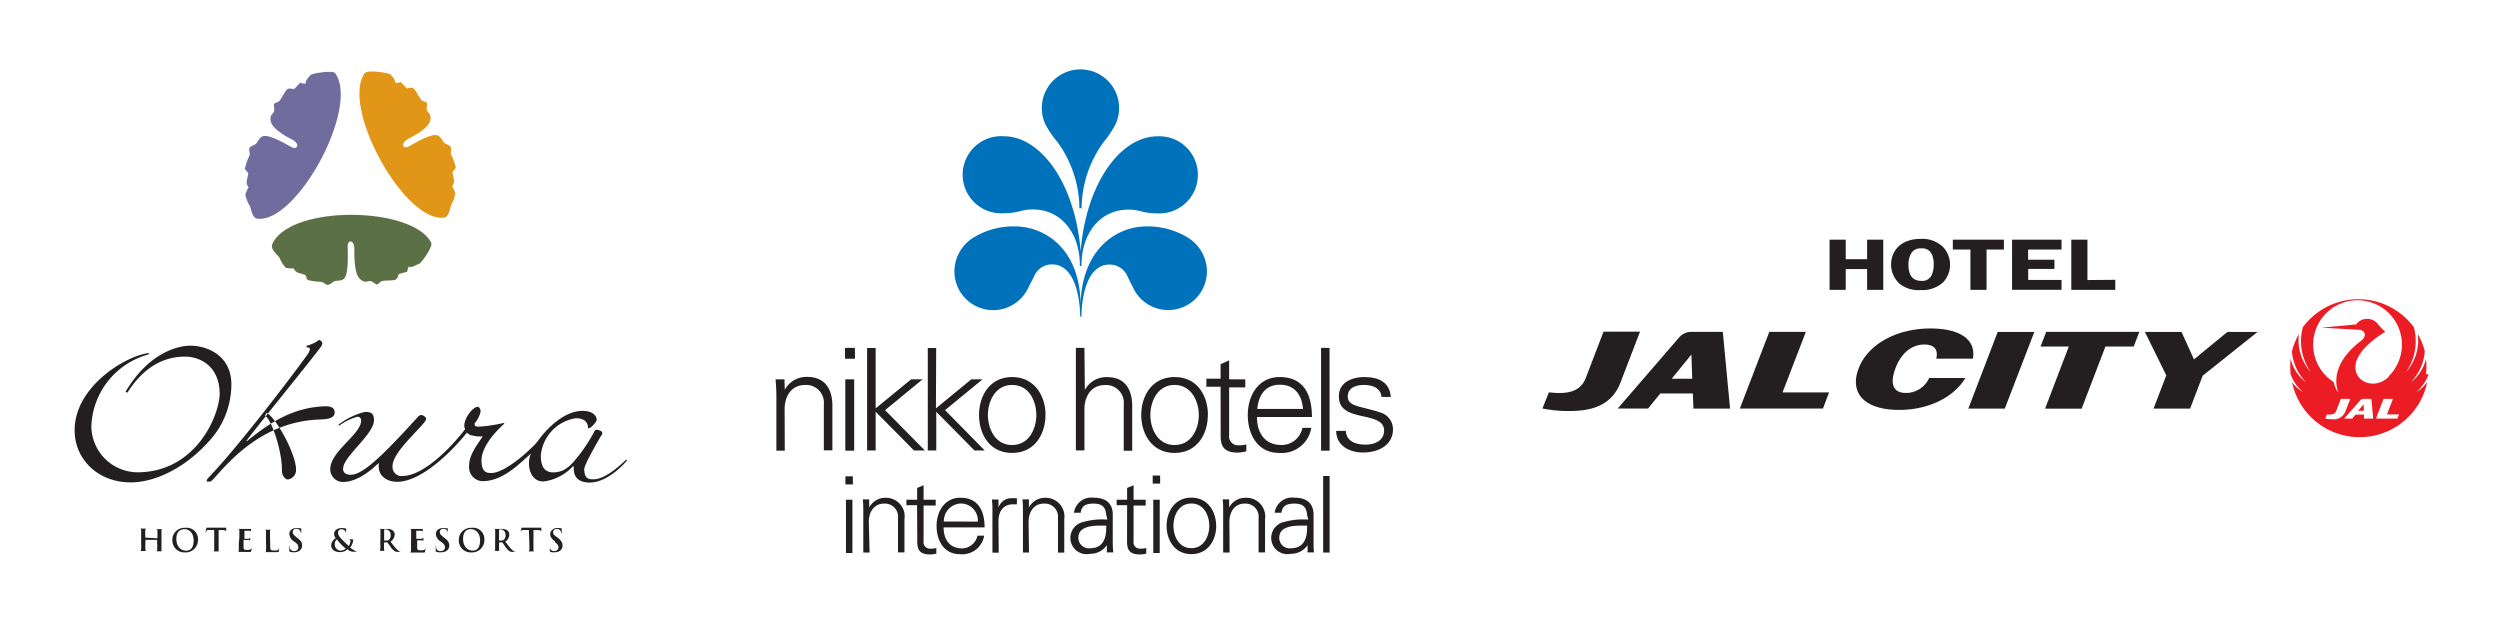 <svg xmlns="http://www.w3.org/2000/svg" viewBox="0 0 309.77 77.29"><defs><style>.cls-1{fill:#231f20;}.cls-2{fill:#716c9e;}.cls-3{fill:#e29618;}.cls-4{fill:#5b7045;}.cls-5{fill:#0071bb;}.cls-6{fill:#ec1c24;}.cls-7{fill:none;}</style></defs><title>logo</title><path d="M18.4 43.92a9.58 9.58 0 0 0-7.08 8.9 5.76 5.76 0 0 0 5.9 5.7c7.13-.13 10-7.12 10-9.8-.08-3.76-2.92-4.55-4.3-4.53-2.44 0-5 1.1-7.13 4.46l-.24-.1c2.92-4.92 6.55-5.7 8-5.72 2.22 0 5.06 1.27 5.12 4.7a10.4 10.4 0 0 1-2.94 7.32c-2.63 2.9-6.2 4.86-9.4 4.92-4 .07-7-2.68-7.08-6.3-.13-5.5 6.3-9.4 9.22-9.73zM39.22 42.35c.22-.22.4-.27.52-.14s.33.26.06.7c-.5.8-8.9 11.1-9.27 11.73h.1c2.85-2.33 5.77-4.2 9.74-4.3 1 0 1.1.48 1.1.74 0 .48-.3.87-1.88.9-6.65.24-10.7 4.6-13 7.22-.34.37-.44.45-.56.47s-.36 0-.38 0-.14-.15.2-.5c3.28-3.4 9.35-11.25 12.15-15.1.44-.58.5-1 .23-1s-.37-.2-.13-.25a6 6 0 0 0 1.12-.47zM32.83 51.53c.8.32 2.16 4.47 2.1 6.78 0 .6.38 1.1.75 1.1a1.18 1.18 0 0 0 1-1.26c0-1.83-2.42-6.37-3.65-7zM65.75 56.32c-.5 1.12-.15 3.37 1.6 3.34a6 6 0 0 0 3.6-1.84c.14-.13.15 0 .14.17 0 .42 0 1.82 2 1.8 2.12 0 4.22-2.24 4.6-2.74l-.1-.1c-1.13 1.1-2.77 2.42-4 2.44-.6 0-1.17 0-1.2-1.25 0-.6 2-4 2.13-4.2a.33.33 0 0 0 0-.5 1.9 1.9 0 0 0-.5-.18c-.12 0-.27-.08-.45.34a20.24 20.24 0 0 1-1.92 2.93c-.83 1-1.58 2-3.1 2-1.27 0-1.52-1-1.54-2.08a5.15 5.15 0 0 1 4.33-4.63c1.2 0 1.46.64 1.5 1s0 .24.1.24c.3 0 1-.8 1-1.07s-.28-1.08-1.77-1.08c-1.87 0-3.64 1.5-4.7 2.7-.54.6-.93 1.2-1.15 1.42-2.1 2.15-4.28 3.58-5.42 3.58-.6 0-1.22-.08-1.24-1.55 0-2.1 2.6-4.34 2.76-4.5s0-.17-.25-.1a18.3 18.3 0 0 1-2.74.4c-.4 0-.6 0-.62-.3 0 0 0-.08 0-.1a3.48 3.48 0 0 0 .74-1.45c0-.36-.18-.6-.38-.6-.65 0-2 1.84-1.55 2.73v.05c-1.46 1.94-5 5.73-7.66 5.78a1.12 1.12 0 0 1-1.32-1.22c0-1.67 3.2-4.38 4.05-5.57.14-.2.13-.43 0-.5a.82.82 0 0 0-.35-.23c-.13 0-.3-.12-.6.25-4.35 4.8-6.4 6.65-7.8 7.06-.6.17-1.6.08-1.4-.9.3-1.54 3.82-4.12 3.8-5.82 0-.94-.52-1-1.14-1a9 9 0 0 0-3.28 1.6l.1.1a7.32 7.32 0 0 1 2.24-1.1.43.43 0 0 1 .48.5c0 1.68-3.87 3.8-3.82 6.05a1.58 1.58 0 0 0 1.55 1.53c1.9 0 3.66-1.6 4.42-2.32l.06.06c-.2 1.3.77 2.26 2.33 2.24 3.1-.06 7-4.08 8.57-6.1a1.2 1.2 0 0 0 .7.37 4.28 4.28 0 0 0 1.26.1c-.54.86-1.7 2.26-1.68 3.62a1.73 1.73 0 0 0 1.63 1.93c2.5 0 4.43-2 6-3.4z" class="cls-1"></path><path d="M41.55 9.1c3 4.22-4.72 18.54-9.65 18-.76-.1-.75-1.4-1-1.67a4.35 4.35 0 0 1-.5-1.3 3.13 3.13 0 0 1 .4-.9 1.6 1.6 0 0 1-.25-.6c0-.2.16-.78.2-1.07s-.4-.4-.4-.7a7.64 7.64 0 0 1 .55-1.56c.15-.35-.1-.64 0-.93s.55-.35.8-.54.35-.72.83-.93c.78-.35 3.08 1.07 3.58 1.32.22.1.5.2.65 0s.1-.6-.7-1-2.3-1.3-2.5-2.14.3-.93.4-1.32-.1-.7 0-.88.4-.16.63-.35.74-1.27 1-1.47.84 0 .84 0l.78-.83s.68.3.68 0 .4-.74.6-.94 2.77-.64 3.07-.2z" class="cls-2"></path><path d="M45.2 9.04c-3 4.25 4.88 18.5 9.8 17.93.76-.1.74-1.38.95-1.65a4.6 4.6 0 0 0 .47-1.34 3 3 0 0 0-.4-.9 1.67 1.67 0 0 0 .25-.58c0-.2-.15-.8-.2-1.08s.4-.4.4-.7a7.87 7.87 0 0 0-.56-1.56c-.14-.34.1-.64-.06-.93s-.54-.32-.78-.52-.36-.7-.84-.93c-.8-.32-3.08 1.1-3.57 1.36-.2.1-.5.2-.64 0s-.1-.6.68-1 2.4-1.3 2.6-2.18-.3-.93-.4-1.33.08-.7 0-.87-.4-.14-.64-.34-.74-1.25-1-1.45-.83 0-.83 0l-.78-.82s-.68.3-.68 0-.4-.73-.6-.93-2.83-.6-3.14-.16z" class="cls-3"></path><path d="M53.44 30.1c-2.26-4.56-17.5-4.77-19.7.15-.3.67.76 1.4.9 1.7a4.45 4.45 0 0 0 .77 1.23 3 3 0 0 0 .95.07 1.8 1.8 0 0 0 .4.47c.18.1.75.23 1 .33s.16.52.4.65a7.34 7.34 0 0 0 1.6.22c.37 0 .5.37.84.37s.52-.3.8-.43.8 0 1.2-.3c.66-.52.47-3.53.48-4.07 0-.22.06-.52.3-.56s.54.2.53 1.05 0 3 .7 3.6.94.17 1.33.26.55.4.76.4.3-.28.6-.4 1.42-.05 1.7-.18.4-.7.4-.7l1.07-.3s.06-.74.3-.6.9-.3 1.17-.38 1.73-2.13 1.5-2.6z" class="cls-4"></path><path d="M19.5 66.7v-.08a7.53 7.53 0 0 0 0-.83c0-.15 0-.2-.18-.23h-.15s-.06 0-.06 0 0 0 .1 0h1.05c.05 0 .08 0 .08 0s0 0-.07 0h-.12c-.1 0-.14.08-.14.22s0 .23 0 .82v.67c0 .35 0 .67 0 .84s0 .2.15.2h.2s.07 0 .07 0 0 0-.08 0h-1.1c-.05 0-.08 0-.08 0s0 0 .06 0h.14c.07 0 .1-.1.1-.2a6.17 6.17 0 0 0 0-.84v-.38h-1.45v.33a7 7 0 0 0 0 .85c0 .1 0 .2.15.2h.2s.07 0 .07 0 0 0-.1 0h-1.1s-.07 0-.07 0 0 0 .06 0h.14c.1 0 .1-.1.12-.2a7.37 7.37 0 0 0 0-.84v-.67c0-.6 0-.72 0-.84s0-.2-.18-.22h-.15s-.07 0-.07 0 0 0 .08 0h1.06s.07 0 .07 0 0 0-.06 0h-.1c-.1 0-.13.08-.14.22s0 .24 0 .83v.06zM21.35 66.92a1.5 1.5 0 0 1 1.6-1.52 1.4 1.4 0 0 1 1.58 1.45 1.53 1.53 0 0 1-1.62 1.6 1.48 1.48 0 0 1-1.55-1.53zM24 67c0-.9-.5-1.43-1.15-1.43-.46 0-1 .25-1 1.22 0 .8.45 1.44 1.2 1.44.3.02.94-.1.94-1.23zM26.54 65.67h-.58c-.22 0-.32 0-.38.12s-.05.08-.05.12 0 .05-.05.05 0 0 0-.07.08-.42.1-.45 0-.06 0-.06a.7.7 0 0 0 .16 0 2.34 2.34 0 0 0 .4 0h1.52a1.2 1.2 0 0 0 .3 0h.07s0 0 0 .06 0 .37 0 .47 0 .05 0 .05 0 0 0-.08c0-.1-.12-.2-.47-.2h-.47v1.6c0 .35 0 .67 0 .84s0 .2.14.2h.2s.06 0 .06 0 0 0-.06 0h-1.16s-.07 0-.07 0 0 0 .07 0h.14c.1 0 .12-.1.13-.2s0-.48 0-.84zM29.66 66.6c0-.6 0-.72 0-.84s0-.2-.17-.22h-.16s-.08 0-.08 0 0 0 .1 0h1.75s0 .08 0 .25 0 .2 0 .26a.44.44 0 0 0 0-.14c0-.08-.06-.13-.25-.15h-.56v1h.45c.1 0 .15 0 .2-.07s0-.05.05-.05 0 .08 0 .3 0 .22 0 .24 0 .06 0 .06 0-.08 0-.14a.2.2 0 0 0-.25-.2h-.56v.3c0 .13 0 .5 0 .6 0 .27.05.34.46.34a.82.82 0 0 0 .36-.06c.1 0 .15-.12.18-.28s0 0 0 .07a2.37 2.37 0 0 1-.06.42c0 .1-.06.1-.2.1h-1.55s-.08 0-.08 0 0 0 .06 0h.14c.07 0 .1-.1.1-.2s0-.5 0-.85zM33.48 67.26c0 .5 0 .77.08.85s.18.1.47.1.36 0 .46-.12a.42.42 0 0 0 .1-.24s0-.05 0-.05 0 0 0 .05a3.52 3.52 0 0 1-.05.46c0 .1 0 .1-.25.1h-1.55c-.06 0-.08 0-.08 0s0 0 .07 0h.13c.1 0 .1-.1.1-.2a7.68 7.68 0 0 0 0-.84v-.67c0-.6 0-.72 0-.84s0-.2-.16-.22a.4.4 0 0 0-.12 0s-.05 0-.05 0 0 0 .1 0h1.02c.06 0 .08 0 .08 0s0 0-.07 0h-.16c-.1 0-.14.08-.14.22s0 .24 0 .83zM35.93 68.36c-.07 0-.08 0-.08-.13s0-.45 0-.5 0-.1.06-.1 0 0 0 .05a.44.44 0 0 0 0 .2.5.5 0 0 0 .56.4.46.46 0 0 0 .5-.44c0-.2-.04-.37-.36-.63l-.2-.13a1.17 1.17 0 0 1-.56-.92c0-.43.36-.73.9-.73a2 2 0 0 1 .52.05s.06 0 .06 0 0 .16 0 .48c0 .07 0 .1-.06.1s0 0 0-.06a.47.47 0 0 0-.1-.27.48.48 0 0 0-.44-.2.4.4 0 0 0-.46.42c0 .18.1.3.4.56l.12.1c.47.35.64.6.64 1a.77.77 0 0 1-.37.66 1.06 1.06 0 0 1-.62.16 1.35 1.35 0 0 1-.5-.06zM41.6 66.67a.8.8 0 0 1-.2-.54c0-.3.27-.7.95-.7a1.46 1.46 0 0 1 .48.06c.07 0 .07.05.07.1a2.6 2.6 0 0 1-.05.5c0 .06 0 .07 0 .07s0 0 0-.1a.5.5 0 0 0-.1-.3.53.53 0 0 0-.44-.18.4.4 0 0 0-.42.43c0 .37.33.68.65 1 .13.15.62.58.68.65a1.16 1.16 0 0 0 .2-.6.24.24 0 0 0-.07-.17.3.3 0 0 0-.2-.06s-.04 0-.04 0 0 0 .05 0h.47c.07 0 .13 0 .13.07a1.58 1.58 0 0 1-.38.94 5.74 5.74 0 0 0 .55.38 1.27 1.27 0 0 0 .42.14s.05 0 .05 0 0 0-.13 0h-.3a1.16 1.16 0 0 1-.92-.3 1.26 1.26 0 0 1-.92.35c-.84 0-1.1-.5-1.1-.85a1.18 1.18 0 0 1 .58-.88zm1.23 1.3c-.23-.18-.6-.55-.7-.66a6.37 6.37 0 0 1-.38-.48.7.7 0 0 0-.27.6.76.76 0 0 0 .74.8 1 1 0 0 0 .6-.24zM47.14 66.6c0-.6 0-.72 0-.84s0-.2-.15-.22h-.17s-.07 0-.07 0 0 0 .1 0h1.08a1.2 1.2 0 0 1 .7.16.67.67 0 0 1 .28.54 1.12 1.12 0 0 1-.52.87c.34.45.6.8.84 1a.83.83 0 0 0 .44.27h.1s0 0-.07 0h-.36a.7.7 0 0 1-.4-.07 1.76 1.76 0 0 1-.55-.56c-.17-.22-.34-.5-.4-.54a.06.06 0 0 0-.05 0h-.35a8.25 8.25 0 0 0 0 .85c0 .1 0 .2.15.2h.2s0 0-.07 0h-1c-.05 0-.07 0-.07 0s0 0 .07 0H47c.1 0 .1-.1.12-.2a7.68 7.68 0 0 0 0-.84zm.46.3s0 .05 0 .07a1 1 0 0 0 .3 0c.15 0 .22 0 .27-.07a.67.67 0 0 0 .23-.58.63.63 0 0 0-.6-.72.77.77 0 0 0-.2 0s0 0 0 .05zM50.94 66.6c0-.6 0-.72 0-.84s0-.2-.16-.22h-.16s-.06 0-.06 0 0 0 .1 0h1.73a1 1 0 0 0 0 .25s0 .2 0 .26a.44.44 0 0 0 0-.14c0-.08-.07-.13-.26-.15h-.55v1h.62c.1 0 .15 0 .18-.07s0-.05.07-.05 0 .08 0 .3 0 .22 0 .24 0 .06 0 .06a.53.53 0 0 0 0-.14c0-.07-.07-.13-.22-.15h-.54v.3c0 .13 0 .5 0 .6 0 .27.08.34.48.34a.8.8 0 0 0 .36-.05c.1 0 .15-.12.18-.28s0 0 0 .07a2.25 2.25 0 0 1-.05.43c0 .1-.07.1-.2.1h-1.78s-.1 0-.1 0 0 0 .07 0h.15c.08 0 .1-.1.12-.2s0-.5 0-.85zM54.07 68.36c-.07 0-.08 0-.08-.13s0-.45 0-.5 0-.1.05-.1 0 0 0 .05a.65.65 0 0 0 0 .2.5.5 0 0 0 .56.4.48.48 0 0 0 .54-.44c0-.2-.06-.37-.38-.63l-.18-.13a1.16 1.16 0 0 1-.57-.92c0-.43.36-.73.9-.73a2.06 2.06 0 0 1 .52.05s.06 0 .06 0 0 .16 0 .48c0 .07 0 .1 0 .1s0 0 0-.06a.46.46 0 0 0-.1-.27.5.5 0 0 0-.44-.2.4.4 0 0 0-.46.42c0 .18.1.3.4.56l.13.1c.48.35.65.6.65 1a.76.76 0 0 1-.37.66 1.05 1.05 0 0 1-.6.16 1.32 1.32 0 0 1-.6-.06zM56.85 66.92a1.5 1.5 0 0 1 1.6-1.52 1.4 1.4 0 0 1 1.57 1.45 1.53 1.53 0 0 1-1.6 1.6 1.48 1.48 0 0 1-1.57-1.53zm2.64.07c0-.9-.5-1.43-1.16-1.43-.44 0-.95.25-.95 1.22 0 .8.43 1.44 1.2 1.44.26.02.9-.1.9-1.23zM61.36 66.6c0-.6 0-.72 0-.84s0-.2-.17-.22h-.16s-.07 0-.07 0 0 0 .08 0h1.1a1.25 1.25 0 0 1 .7.16.68.68 0 0 1 .27.54 1.1 1.1 0 0 1-.5.87c.34.45.6.8.83 1a.82.82 0 0 0 .44.27h.1s.04 0 .04 0 0 0-.08 0h-.36a.8.8 0 0 1-.43-.07 2 2 0 0 1-.53-.56c-.15-.22-.33-.5-.38-.54a.06.06 0 0 0-.06 0h-.34c0 .37 0 .7 0 .85s0 .2.15.2h.2s0 0-.07 0h-1c-.06 0-.08 0-.08 0s0 0 .06 0h.15c.08 0 .1-.1.1-.2s0-.48 0-.84zm.47.3s0 .05 0 .07a.85.85 0 0 0 .3 0 .38.38 0 0 0 .28-.07.72.72 0 0 0 .23-.58c0-.56-.36-.72-.6-.72a.7.7 0 0 0-.2 0s0 0 0 .05zM65.53 65.67h-.58c-.23 0-.32 0-.38.12a.9.9 0 0 0-.06.12s0 .05 0 .05 0 0 0-.07.1-.42.1-.45 0-.06 0-.06a.78.78 0 0 0 .17 0 2.26 2.26 0 0 0 .38 0h1.54a1.1 1.1 0 0 0 .27 0h.1s0 0 0 .06 0 .37 0 .47 0 .05 0 .05 0 0 0-.08c0-.1-.12-.2-.47-.2h-.5v1.6c0 .35 0 .67 0 .84s0 .2.17.2h.2s.06 0 .06 0 0 0-.07 0h-1.1c-.06 0-.1 0-.1 0s0 0 .08 0h.15c.06 0 .08-.1.1-.2s0-.48 0-.84zM68.2 68.36c-.06 0-.07 0-.07-.13s0-.45 0-.5 0-.1 0-.1 0 0 0 .05a.54.54 0 0 0 0 .2.5.5 0 0 0 .54.4.48.48 0 0 0 .53-.44c0-.2-.06-.37-.4-.63l-.05-.14c-.43-.33-.58-.6-.58-.92s.36-.73.9-.73a2.2 2.2 0 0 1 .53.06s0 .16 0 .48c0 .07 0 .1-.07.1s0 0 0-.06a.54.54 0 0 0-.1-.26.5.5 0 0 0-.4-.2c-.3 0-.5.18-.5.42s.1.3.42.56l.12.08c.47.36.63.62.63 1a.75.75 0 0 1-.36.67 1 1 0 0 1-.62.16 1.36 1.36 0 0 1-.52-.04zM97.24 55.84H96.2V49c0-.7-.06-1.4-.1-2h1.1l.04 1.3a3.05 3.05 0 0 1 2.77-1.6c2.9 0 3.13 2.55 3.13 3.57v5.53h-1.06v-5.66a2.2 2.2 0 0 0-2.32-2.44c-1.75 0-2.54 1.46-2.54 3zM105.84 47v8.84h-1.1V47zm.1-2.55h-1.24V43.1h1.23zM108.5 50.6l4.4-3.6h1.42l-4.65 3.82 4.93 5h-1.34l-4.76-4.8v4.8h-1.06v-12.7h1.06zM115.97 50.6l4.38-3.6h1.4l-4.65 3.82 4.92 5h-1.27l-4.74-4.8v4.8h-1.05v-12.7H116zM129.54 51.42c0 2.33-1.3 4.7-4.13 4.7s-4.1-2.37-4.1-4.7 1.3-4.7 4.1-4.7 4.14 2.37 4.14 4.7zm-4.13-3.72c-2.12 0-3 2.08-3 3.72s.86 3.72 3 3.72 3-2.08 3-3.72-.85-3.72-3-3.72zM134.42 48.33a3 3 0 0 1 2.77-1.6c2.88 0 3.1 2.56 3.1 3.58v5.54h-1.05v-5.7a2.2 2.2 0 0 0-2.33-2.44c-1.74 0-2.54 1.46-2.54 3v5.1h-1.06V43.1h1.06zM149.66 51.42c0 2.33-1.3 4.7-4.12 4.7s-4.13-2.37-4.13-4.7 1.3-4.7 4.14-4.7 4.12 2.37 4.12 4.7zm-4.12-3.72c-2.13 0-3 2.08-3 3.72s.85 3.72 3 3.72 3-2.08 3-3.72-.88-3.72-3-3.72zM151.24 47.92h-1.76v-1h1.76v-1.8l1.06-.47V47h2v1h-2v5.92a1.1 1.1 0 0 0 1.2 1.25 3.15 3.15 0 0 0 .93-.1v.85a4.35 4.35 0 0 1-1.08.16c-2.24 0-2.1-1.43-2.1-2.63zM155.75 51.67c0 1.9.9 3.47 3.06 3.47a2.64 2.64 0 0 0 2.57-2.12h1.1a3.72 3.72 0 0 1-4 3.1c-2.64 0-3.87-2.28-3.87-4.7s1.32-4.7 3.95-4.7c3 0 4 2.18 4 4.95zm5.7-1c-.13-1.7-1-3-2.88-3s-2.65 1.45-2.78 3zM164.75 55.84h-1.06V43.1h1.05zM169.1 46.73c1.67 0 3.08.58 3.23 2.45h-1.15c-.1-1.1-1.1-1.48-2.18-1.48s-2 .4-2 1.43c0 1.3 1.7 1.18 4.1 2a2.15 2.15 0 0 1 1.5 2.06c0 2-1.84 2.88-3.7 2.88-1.55 0-3.3-.72-3.34-2.68h1.2c.07 1.32 1.24 1.7 2.44 1.7s2.3-.52 2.3-1.75-1.38-1.48-2.8-1.8-2.8-.74-2.8-2.38c-.04-1.8 1.65-2.44 3.2-2.44zM105.62 61.92v6.6h-.8v-6.6zm.06-1.9h-.93v-1h.92zM107.75 68.46h-.78v-5.1c0-.5 0-1-.07-1.48h.8v1a2.26 2.26 0 0 1 2.05-1.2 2.3 2.3 0 0 1 2.32 2.65v4.12h-.8V64.2a1.63 1.63 0 0 0-1.72-1.8c-1.3 0-1.9 1.1-1.9 2.27zM113.63 62.6h-1.32v-.68h1.33v-1.46l.8-.34v1.8h1.5v.72h-1.5v4.4a.8.8 0 0 0 .9.94 2.3 2.3 0 0 0 .68-.08v.7a3.4 3.4 0 0 1-.8.1c-1.66 0-1.56-1.05-1.56-2zM116.92 65.35c0 1.4.67 2.6 2.3 2.6a2 2 0 0 0 1.9-1.58h.83a2.77 2.77 0 0 1-3 2.3c-2 0-2.9-1.7-2.9-3.5s1-3.5 2.95-3.5c2.2 0 3 1.62 3 3.68zm4.24-.72a2.1 2.1 0 0 0-2.14-2.24 2.18 2.18 0 0 0-2.07 2.23zM123.75 68.48h-.78v-5.1c0-.52 0-1-.07-1.48h.82v1a1.7 1.7 0 0 1 1.5-1.17c.25 0 .52 0 .78 0v.76c-.16 0-.33 0-.48 0-1.17 0-1.8.83-1.8 2.1zM127.5 68.46h-.75v-5.1c0-.5 0-1-.06-1.48h.8v1a2.26 2.26 0 0 1 2.06-1.2 2.32 2.32 0 0 1 2.32 2.67v4.12h-.78V64.2a1.63 1.63 0 0 0-1.74-1.8c-1.3 0-1.9 1.1-1.9 2.27zM137.07 63.8c-.08-1.07-.63-1.4-1.56-1.4s-1.5.24-1.6 1.13h-.84a2.18 2.18 0 0 1 2.47-1.86c1.46 0 2.37.67 2.34 2.18v3.12c0 .5 0 1 .07 1.48h-.8v-1 .1a2.46 2.46 0 0 1-2.07 1.07 2 2 0 0 1-.87-3.94 8.7 8.7 0 0 1 3-.3zm-2 4.13c1.72 0 2.05-1.42 2-2.8-1.12 0-3.45-.16-3.45 1.5a1.3 1.3 0 0 0 1.47 1.3zM139.66 62.6h-1.3v-.68h1.3v-1.46l.8-.34v1.8h1.5v.72h-1.5v4.4a.8.8 0 0 0 .9.94 2.28 2.28 0 0 0 .67-.08v.7a3.34 3.34 0 0 1-.8.1c-1.67 0-1.58-1.05-1.58-2zM143.7 61.92v6.6h-.8v-6.6zm.05-2h-.92v-1h.92zM150.7 65.16c0 1.73-1 3.5-3.08 3.5s-3.07-1.76-3.07-3.5 1-3.5 3.07-3.5 3.07 1.77 3.07 3.5zm-3.08-2.77c-1.6 0-2.22 1.54-2.22 2.76s.62 2.77 2.22 2.77 2.22-1.55 2.22-2.77-.64-2.76-2.22-2.76zM152.36 68.46h-.8v-5.1c0-.5 0-1-.06-1.48h.8v1a2.26 2.26 0 0 1 2.07-1.2 2.32 2.32 0 0 1 2.38 2.65v4.12h-.8V64.2a1.63 1.63 0 0 0-1.72-1.8c-1.3 0-1.9 1.1-1.9 2.27zM161.96 63.8c-.08-1.07-.63-1.4-1.56-1.4s-1.5.24-1.62 1.13h-.84a2.18 2.18 0 0 1 2.47-1.86c1.47 0 2.37.67 2.35 2.18v3.12c0 .5 0 1 .06 1.48h-.8v-1 .1a2.48 2.48 0 0 1-2.06 1.07 2 2 0 0 1-.86-3.94 8.65 8.65 0 0 1 3-.3zm-2 4.13c1.72 0 2.05-1.42 2-2.8-1.12 0-3.45-.16-3.45 1.5a1.3 1.3 0 0 0 1.5 1.3zM164.75 68.46h-.8v-9.48h.8z" class="cls-1"></path><path d="M133.9 8.6a4.78 4.78 0 0 1 4.27 6.9 13 13 0 0 1-1.42 2.1 14.1 14.1 0 0 0-2.73 8.2h-.27a14.15 14.15 0 0 0-2.72-8.2 12.44 12.44 0 0 1-1.46-2.12 4.72 4.72 0 0 1-.48-2.1 4.78 4.78 0 0 1 4.75-4.78" class="cls-5"></path><path d="M134 32.97c0-4.2 2.4-7 5.83-7 1.42 0 1.75.47 3.6.47a4.78 4.78 0 1 0 0-9.55c-4.54 0-8.83 5.7-9.53 14.24-.7-8.55-5-14.25-9.53-14.25a4.78 4.78 0 1 0 0 9.54c1.85 0 2.18-.47 3.6-.47 3.43 0 5.84 2.8 5.84 7zM134 39.24c0-2 .55-6.46 3.47-6.46a2.4 2.4 0 0 1 2.2 1.38c.3.66.42.85.75 1.53a4.8 4.8 0 0 0 9.13-2.1 4.94 4.94 0 0 0-2.46-4.2 9.5 9.5 0 0 0-5-1.34c-3.75 0-8 2.8-8.2 9.6-.1-6.84-4.43-9.6-8.17-9.6a9.5 9.5 0 0 0-5 1.33 4.94 4.94 0 0 0-2.46 4.2 4.8 4.8 0 0 0 9.14 2.1c.34-.7.47-.88.78-1.54a2.38 2.38 0 0 1 2.18-1.38c2.9 0 3.48 4.4 3.48 6.46z" class="cls-5"></path><path d="M292.2 50.9h.7l-.04-.8-.66.8" class="cls-6"></path><path d="M300.6 46.36a8.42 8.42 0 0 0 0-1.9 5.16 5.16 0 0 1-1.87 2.9 6.24 6.24 0 0 0 1.72-3.83 8.32 8.32 0 0 0-.87-2.15 5.84 5.84 0 0 1-1.48 4.74 6.63 6.63 0 0 0 1-5.57 8.55 8.55 0 0 0-13.76 0 6.65 6.65 0 0 0 1 5.57 5.87 5.87 0 0 1-1.48-4.74 8.4 8.4 0 0 0-.87 2.15 6.26 6.26 0 0 0 1.72 3.82 5.14 5.14 0 0 1-1.88-2.88 9 9 0 0 0 0 1.9 5.15 5.15 0 0 0 1.57 2.24 4.67 4.67 0 0 1-1.4-1.27 8.55 8.55 0 0 0 16.75 0 4.68 4.68 0 0 1-1.4 1.28 5.18 5.18 0 0 0 1.57-2.24m-12 5.56a4.06 4.06 0 0 1-.8-.07l.2-.52c.52.06 1 0 1.16-.45l.57-1.48h1.17l-.63 1.62a1.55 1.55 0 0 1-1.68.9zm4-.07v-.5h-1.06l-.4.5h-1l2-2.27a.54.54 0 0 1 .37-.18h1l.23 2.45zm4.13 0h-2.65l.94-2.45h1.17l-.75 1.93h1.5zm-1.08-5.17c-1.75 1.7-4.36.6-4.1-1.48.2-1.6 2.18-3.22 3.68-4.1-.2-.18-.6-.6-.87-.92a1.7 1.7 0 0 0-2.74 0l-4.3.4 4.6.26c.83 0 1.1.8.3 1.38-2.93 2.23-3.46 4.57-2.8 6.43a3.66 3.66 0 0 1-.58-1.33 5.5 5.5 0 1 1 6.83-.73z" class="cls-6"></path><path d="M220.88 48.6l2.88-7.48h-4.53l-3.65 9.5h10.3l.76-2h-5.76M198.68 41.12l-2.2 5.74c-.7 1.8-2.5 2-4.56 1.75l-.8 2a15.67 15.67 0 0 0 3.18.32c2.18 0 5.24-.27 6.48-3.5l2.43-6.33h-4.52" class="cls-1"></path><path d="M213.45 41.12h-4a2 2 0 0 0-1.4.7l-7.6 8.8h3.76l1.52-1.87h4.03l.07 1.88h4.54l-.9-9.52m-6.33 5.82l2.44-3 .1 3zM265.08 41.12h-11.54l-.7 1.82h3.5l-2.94 7.7h4.53l2.95-7.7h3.5l.7-1.82M272.95 46.5l-1.58 4.13h-4.53l1.58-4.12-2.65-5.38h4.54l1.54 3.4 4.14-3.4h3.74l-6.77 5.4M248.42 50.63h-4.53l3.64-9.5h4.54l-3.66 9.5M239 46.92a3.16 3.16 0 0 1-2.83 1.77c-1.5 0-2.06-1-1.33-3s2.1-3 3.6-3c1.32 0 1.72.7 1.48 1.75h4.54c.4-2.3-1.5-3.74-5.26-3.74-4.26 0-7.78 2-8.9 4.95-1.18 3.1.77 5.14 5 5.14 3.8 0 6.85-1.65 8.22-3.95H239" class="cls-1"></path><path d="M233.35 35.92h-2v-2.58h-2.65v2.58h-2V29.7h2v2.42h2.65V29.7h2zM235.22 35a3.17 3.17 0 0 1-.9-2.2c0-1.65 1.13-3.2 3.67-3.2a3.67 3.67 0 0 1 2.72.96 3.2 3.2 0 0 1 .1 4.38 3.8 3.8 0 0 1-2.83 1 3.7 3.7 0 0 1-2.78-.93zm1.53-3.5a2.87 2.87 0 0 0-.28 1.3c0 .76.17 2 1.58 2a1.26 1.26 0 0 0 1.3-.72 3 3 0 0 0 .25-1.3 2.74 2.74 0 0 0-.3-1.4 1.26 1.26 0 0 0-1.25-.6 1.3 1.3 0 0 0-1.3.72zM248.3 30.92h-2.15v5h-2v-5h-2.18V29.7h6.33zM251.3 30.92v1.26h3.26v1.14h-3.25v1.37h4.13v1.22h-6.13V29.7h6.13v1.22zM262.1 34.67v1.25h-5.45V29.7h2v5z" class="cls-1"></path><path d="M9.14 8.85h68.6v59.6H9.14zM0 0h86.87v77.3H0zM96 8.85h76.84v59.6H96zM86.87 0h95.1v77.3h-95.1zM191.12 8.85h109.5v59.6h-109.5zM181.98 0h127.8v77.3h-127.8z" class="cls-7"></path></svg>

